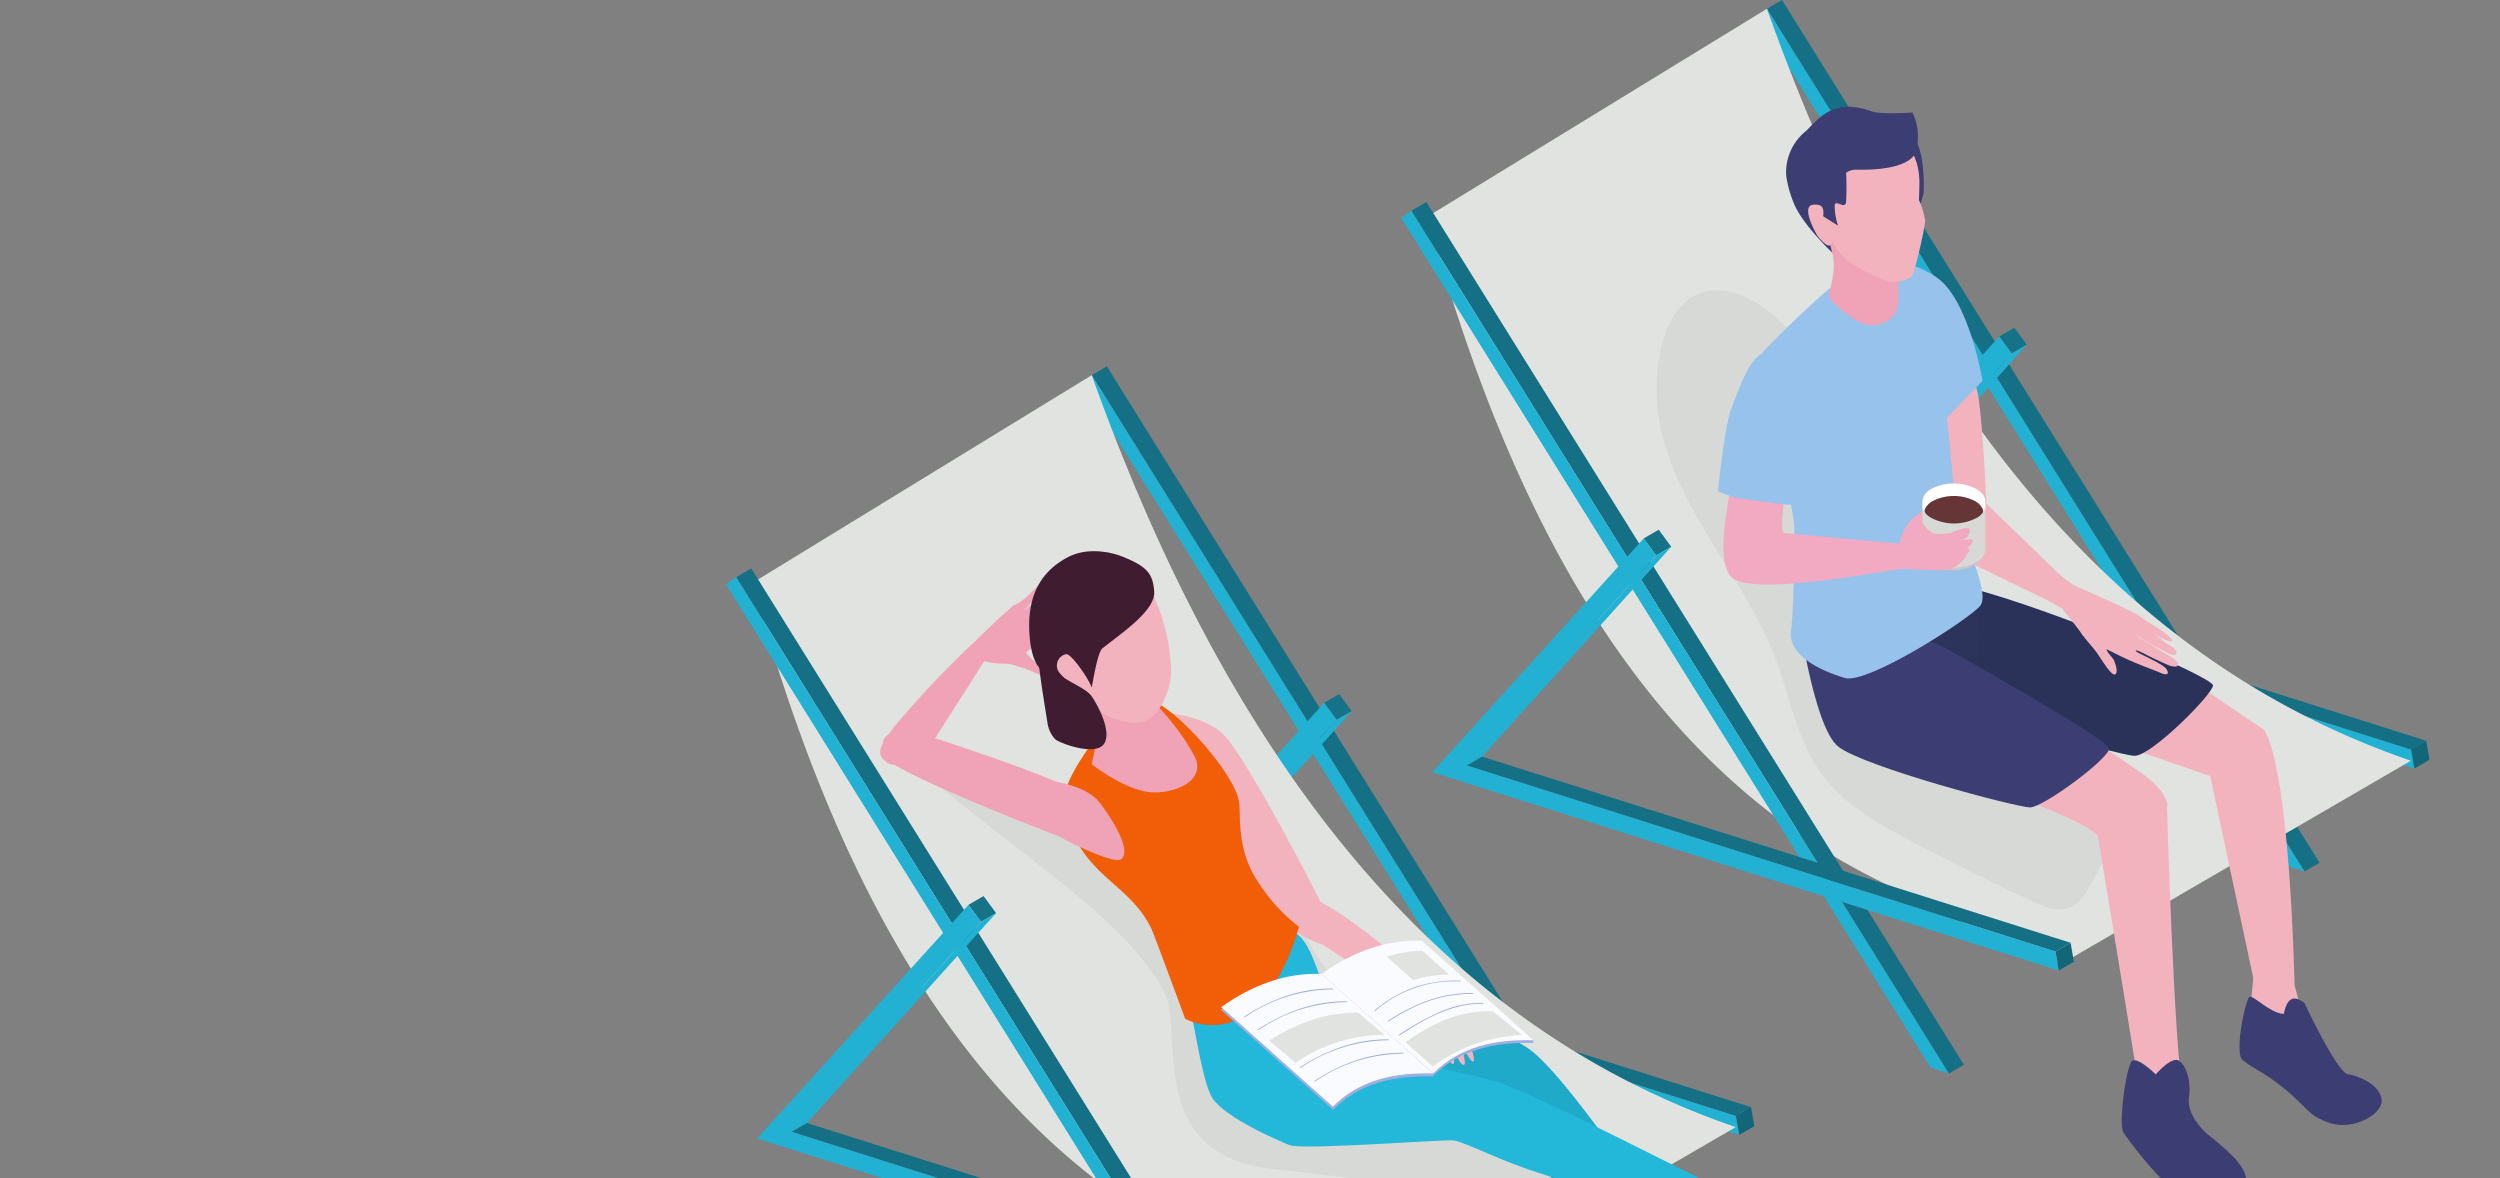 <svg xmlns="http://www.w3.org/2000/svg" xmlns:xlink="http://www.w3.org/1999/xlink" width="365" height="172" viewBox="0 0 365 172">
  <rect x="0" y="0" width="365" height="172" fill="#808080" stroke="none"/>
  <defs>
    <clipPath id="clip-path">
      <path id="長方形_1311" data-name="長方形 1311" d="M18,0H347a18,18,0,0,1,18,18V172a0,0,0,0,1,0,0H0a0,0,0,0,1,0,0V18A18,18,0,0,1,18,0Z" transform="translate(117 6444)" fill="#efefef"/>
    </clipPath>
    <clipPath id="clip-path-2">
      <rect id="長方形_1306" data-name="長方形 1306" width="248.711" height="210.223" fill="none"/>
    </clipPath>
    <clipPath id="clip-path-4">
      <rect id="長方形_1308" data-name="長方形 1308" width="9.226" height="9.542" fill="none"/>
    </clipPath>
  </defs>
  <g id="マスクグループ_5" data-name="マスクグループ 5" transform="translate(-117 -6444)" clip-path="url(#clip-path)">
    <g id="グループ_729" data-name="グループ 729" transform="translate(223 6444)">
      <path id="パス_1239" data-name="パス 1239" d="M160.486,0l-2.2,1.28,78.481,125.96,2.2-1.279Z" transform="translate(-6.313 0)" fill="#157085"/>
      <path id="パス_1240" data-name="パス 1240" d="M158.223,1.333l-1.477,1.052,77.3,124.069,2.656.84Z" transform="translate(-6.252 -0.053)" fill="#22b1d2"/>
      <path id="パス_1241" data-name="パス 1241" d="M193.614,51.11l2.2-1.28,1.829,2.489-2.2,1.279Z" transform="translate(-7.722 -1.987)" fill="#167287"/>
      <path id="パス_1242" data-name="パス 1242" d="M192.332,51.163l1.829,2.488L191.685,56.4l-1.261,1.4L164.767,86.323l-3.293-1.036,27.285-30.16,1.262-1.4Z" transform="translate(-6.44 -2.041)" fill="#22b1d2"/>
      <path id="パス_1243" data-name="パス 1243" d="M196.514,52.422l-2.2,1.28L165.277,85.915l1.843-.882Z" transform="translate(-6.592 -2.091)" fill="#22b1d2"/>
      <path id="パス_1244" data-name="パス 1244" d="M252.563,112.814l.483,2.77-27.688-8.758-2.656-.84L164.863,87.663l-.981-2.9,2.747.87,54.044,17.094,2.655.84Z" transform="translate(-6.536 -3.381)" fill="#22b1d2"/>
      <path id="パス_1245" data-name="パス 1245" d="M254.879,111.518,168.944,84.335l-2.2,1.28L252.677,112.8Z" transform="translate(-6.65 -3.364)" fill="#157085"/>
      <path id="パス_1246" data-name="パス 1246" d="M256.247,113.927l.483,2.769,2.2-1.279-.483-2.77Z" transform="translate(-10.22 -4.493)" fill="#136578"/>
      <g id="グループ_719" data-name="グループ 719">
        <g id="グループ_718" data-name="グループ 718" clip-path="url(#clip-path-2)">
          <path id="パス_1247" data-name="パス 1247" d="M106.7,31.657,156.227,1.333c17.673,49.5,42.214,82.45,73.121,100.294a119.138,119.138,0,0,0,20.9,9.492l-50.982,29.627a119.238,119.238,0,0,1-20.9-9.491c-33.787-13.925-56.985-46.023-71.665-99.6" transform="translate(-4.256 -0.053)" fill="#e0e3df"/>
        </g>
      </g>
      <path id="パス_1248" data-name="パス 1248" d="M184.889,156.679,106.408,30.718l-2.2,1.28,78.481,125.961Z" transform="translate(-4.156 -1.225)" fill="#157085"/>
      <path id="パス_1249" data-name="パス 1249" d="M104.144,32.051,102.668,33.1l77.3,124.069,2.656.84Z" transform="translate(-4.095 -1.278)" fill="#22b1d2"/>
      <path id="パス_1250" data-name="パス 1250" d="M139.536,81.828l2.2-1.28,1.829,2.489-2.2,1.279Z" transform="translate(-5.565 -3.213)" fill="#167287"/>
      <path id="パス_1251" data-name="パス 1251" d="M138.254,81.881l1.829,2.488-2.476,2.747-1.261,1.4-25.657,28.526L107.4,116l27.286-30.16,1.262-1.4Z" transform="translate(-4.283 -3.266)" fill="#22b1d2"/>
      <path id="パス_1252" data-name="パス 1252" d="M142.436,83.14l-2.2,1.28L111.2,116.633l1.843-.882Z" transform="translate(-4.435 -3.316)" fill="#22b1d2"/>
      <path id="パス_1253" data-name="パス 1253" d="M198.485,143.532l.483,2.77-27.688-8.758-2.656-.84-57.839-18.323-.981-2.9,2.747.87,54.044,17.094,2.656.84Z" transform="translate(-4.379 -4.606)" fill="#22b1d2"/>
      <path id="パス_1254" data-name="パス 1254" d="M200.8,142.235l-85.934-27.183-2.2,1.28L198.6,143.515Z" transform="translate(-4.494 -4.589)" fill="#157085"/>
      <path id="パス_1255" data-name="パス 1255" d="M202.169,144.644l2.2-1.28.484,2.77-2.2,1.28Z" transform="translate(-8.063 -5.718)" fill="#136578"/>
      <g id="グループ_728" data-name="グループ 728">
        <g id="グループ_727" data-name="グループ 727" clip-path="url(#clip-path-2)">
          <path id="パス_1256" data-name="パス 1256" d="M208.6,118.336a14.037,14.037,0,0,0-4.652-7.947c-4.493-4.162-10.48-6.33-15.327-10.073-7.471-5.766-11.645-14.758-14.953-23.6s-6.127-18.077-11.837-25.591c-2.94-3.87-9.643-9.007-14.865-6.159-5.182,2.826-5.92,12-5.242,17.059.881,6.561,4.029,12.589,7.453,18.255s7.206,11.182,9.578,17.364c2.232,5.815,3.241,12.253,6.951,17.257,3.171,4.278,7.962,7.01,12.663,9.511q9.046,4.81,18.357,9.094c1.467.675,3.092,1.354,4.648.924,1.821-.5,2.9-2.329,3.784-4,2-3.769,4.073-7.877,3.441-12.1" transform="translate(-5.644 -1.761)" fill="#d6d9d5"/>
          <path id="パス_1257" data-name="パス 1257" d="M232.45,146.087l-1,10.471s5.768,6.227,7.807,6.414,1.818-1.957,1.243-4.411c-1.487-6.343-2.936-11.278-2.936-11.278Z" transform="translate(-9.231 -5.827)" fill="#f2b3bf"/>
          <path id="パス_1258" data-name="パス 1258" d="M231.638,151.574c.623-.173,2.912,2.359,4.976,2.509.5-2.549,1.593-2.714,3.017-1.592,0,0,5.151,11.059,6.6,10.411,0,0,3.7.768,4.569,3.206s-3.913,5.027-7.354,3.929-3.3-2.3-7.008-5.26c-2.983-2.384-3.857-2.4-5.847-3.96-1.237-.972.428-9.07,1.051-9.243" transform="translate(-9.179 -6.045)" fill="#3c3e73"/>
          <path id="パス_1259" data-name="パス 1259" d="M233.585,111.006l-7.894,6.727,6.529,30.6c2.11,4.035,2.662,2.364,5.784-.078,0,0-.591-30.859-4.418-37.251" transform="translate(-9.001 -4.427)" fill="#f2b3bf"/>
          <path id="パス_1260" data-name="パス 1260" d="M221.024,102.54l-5.228,3.521-3.505,6.874,14.26,4.943c5.3,1.353,8.288.448,6.5-7.21Z" transform="translate(-8.467 -4.09)" fill="#f2b3bf"/>
          <path id="パス_1261" data-name="パス 1261" d="M189.335,89.512l-6.319,7.755.916,8.6s26.544,8.05,29.029,8.05,11.438-9.047,11.438-10.269S202.23,93,189.335,89.512" transform="translate(-7.299 -3.57)" fill="#2b3259"/>
          <path id="パス_1262" data-name="パス 1262" d="M165.86,98.153c-.195,1.824-1.106,6.974,1.414,9.958s6.091,5.188,8.494,4.757c4.227-.758,13.082-.7,13.8-16.32.249-5.381-3.149-10.4-3.149-10.4S166.006,96.785,165.86,98.153" transform="translate(-6.602 -3.436)" fill="#2c345c"/>
          <path id="パス_1263" data-name="パス 1263" d="M208.39,125.647s5.008,30.3,5.958,36.367,1.929,13.329,3.816,13.5,3.005-.355,6.837-.514c-2.8-2.514-3.367-8.071-3.9-10.344-1.378-5.874-2.436-42.832-2.436-42.832Z" transform="translate(-8.311 -4.859)" fill="#f2b3bf"/>
          <path id="パス_1264" data-name="パス 1264" d="M213.774,161.313c.867-.58,3.432,1.982,3.432,1.982s2.337-2.751,3.416-1.982c1.023.729,1.772,2.862,1.437,5.291-.424,3.077,3.042,5.7,3.117,5.746a38.206,38.206,0,0,1,3.609,3.219c1.336,1.585,1.929,2.833,1.462,4.066s-4.949,3.535-8.075,2.269-9-9-9.711-10.193.444-9.819,1.311-10.4" transform="translate(-8.465 -6.428)" fill="#3c3e73"/>
          <path id="パス_1265" data-name="パス 1265" d="M214.782,117.54c-2.909-2.087-7.635-5.137-7.635-5.137l-9.69,8.921s8.988,3.125,10.849,5.332,8.445-1.805,9.949-4.29c.348-.574-.565-2.739-3.474-4.826" transform="translate(-7.875 -4.483)" fill="#f2b3bf"/>
          <path id="パス_1266" data-name="パス 1266" d="M183.818,97.886,170.08,93.166l-7.267-1.288s2.341,17.826,6.056,20.782,26.1,8.887,28.019,8.887,11.76-7.268,11.533-8.649-24.6-15.011-24.6-15.011" transform="translate(-6.494 -3.664)" fill="#3c3e73"/>
          <path id="パス_1267" data-name="パス 1267" d="M219.525,98.169c-.828-.468-2.019-1.514-2.946-2.02a24.133,24.133,0,0,0-3-1.376c-1.427-.766-.7,1.078.317,1.524.479.215,2.116,1.269,2.116,1.269s2.193,1.173,3.227,1.655c1.309.61,1.277-.489.281-1.052" transform="translate(-8.487 -3.773)" fill="#f2b3bf"/>
          <path id="パス_1268" data-name="パス 1268" d="M219.657,97.251c0,.513-2.624-.86-2.624-.86s-2.3-.92-3.628-1.611a1.142,1.142,0,0,1,1.52-1.066c.349.31,2.509,1.646,2.509,1.646s2.219,1.379,2.224,1.891" transform="translate(-8.511 -3.735)" fill="#f2b3bf"/>
          <path id="パス_1269" data-name="パス 1269" d="M218.338,101.263c-.5-.967-4.821-2.547-4.539-2.795.132-.116.906.267,1.889.79.759.4,2.966,1.386,2.966,1.386s1.429.505,1.3-.224-1.949-1.537-2.635-1.986c-1.358-.887-2.954-1.77-3.206-1.924-.181-.109.691-.343.542-.795-.164-.5-1-1.082-1-1.082.9-.263.937-.793.53-1.3-1.311-.882-9.533-4.44-9.533-4.44l-1.84-1.406c-2.991-.356-3.123,1.221-2.379,3.392l2.578,1.413s2.256,2.792,2.957,3.8c.37.529,2.951,1.907,5.668,3.223,2.588,1.254,5.2,2.13,5.537,2.3.717.359,1.672.613,1.171-.354" transform="translate(-7.979 -3.488)" fill="#f2b3bf"/>
          <path id="パス_1270" data-name="パス 1270" d="M206.2,96.365c.428.649,1.433,1.739,2.013,2.5.677.887,2.349,3.85,2.88,3.3.282-.3.164-.931-.18-1.873-.178-.488-.84-1.014-1.074-1.545a7.666,7.666,0,0,1-.373-1.8c-.341-.83.033-2.129-.662-2.619s-3.435.783-2.6,2.044" transform="translate(-8.218 -3.758)" fill="#f2b3bf"/>
          <path id="パス_1271" data-name="パス 1271" d="M202.582,86.806,191.213,75.8s-.617-15.641-1.6-17.306c-2.573-4.358-8.756,2.815-8.756,2.815l.458,19.48,18.349,8.89c2.734-.337,4.118-1.148,2.921-2.868" transform="translate(-7.213 -2.277)" fill="#f2b3bf"/>
          <path id="パス_1272" data-name="パス 1272" d="M184.535,63.4l5.975-6.2s-1.956-11.938-6.773-15.145-6.772-1.4-6.772-1.4Z" transform="translate(-7.058 -1.601)" fill="#96c2ec"/>
          <path id="パス_1273" data-name="パス 1273" d="M155.881,60.169c-.315-3.005,1.793-7.311,1.793-7.311S172.5,37.231,175.6,39.181c0,0,4.791,1.355,6.329,5.27s4.046,34.12,4.046,34.12c1.163,1.6,4.719,9.568,3.4,11.368s-16.5,11.609-19.833,10.6-8.329-3.194-7.836-6.9.489-15.112.489-15.112c-.967-10.042-5.966-15-6.318-18.36" transform="translate(-6.216 -1.556)" fill="#96c2ec"/>
          <path id="パス_1274" data-name="パス 1274" d="M178.3,82.678c.661-1.951,1.008-3.432,3.451-4.977.614-.389,6.49-1.787,6.385-.126-.051.787-1.758.7-2.323.886a9.058,9.058,0,0,0-3.639,2.708c-1.369,1.479-2.236,2.207-3.874,1.508" transform="translate(-7.111 -3.062)" fill="#f2aac2"/>
          <path id="パス_1275" data-name="パス 1275" d="M191.136,76.358a4.209,4.209,0,0,0-.112-.766,2.739,2.739,0,0,0-1.24-1.293,7.2,7.2,0,0,0-6.532,0,2.737,2.737,0,0,0-1.207,1.243,4.29,4.29,0,0,0-.126.807c-.009.1-.012.2-.012.3a4.451,4.451,0,0,0,.023.469v0a4.2,4.2,0,0,0,.1.594,4.618,4.618,0,0,0,8.983.022l0,0a4.857,4.857,0,0,0,.106-.609v0c.013-.157.023-.312.023-.472,0-.1,0-.2-.012-.294" transform="translate(-7.255 -2.932)" fill="#f2aac2"/>
          <path id="パス_1276" data-name="パス 1276" d="M190.865,78.091a2.239,2.239,0,0,1-1.253,1.622,6.761,6.761,0,0,1-6.141,0,2.263,2.263,0,0,1-1.272-1.63,4.03,4.03,0,0,1,.118-.758,2.577,2.577,0,0,1,1.135-1.169,6.773,6.773,0,0,1,6.141,0,2.569,2.569,0,0,1,1.167,1.216,3.97,3.97,0,0,1,.106.72" transform="translate(-7.267 -3.008)" fill="#f2aac2"/>
          <g id="グループ_723" data-name="グループ 723" transform="translate(174.652 73.718)">
            <g id="グループ_722" data-name="グループ 722" clip-path="url(#clip-path-4)">
              <g id="グループ_721" data-name="グループ 721">
                <g id="グループ_720" data-name="グループ 720" clip-path="url(#clip-path-4)">
                  <path id="パス_1277" data-name="パス 1277" d="M190.651,84.639l-.67.77a2.833,2.833,0,0,1-.7.565,5.968,5.968,0,0,1-5.457,0,2.845,2.845,0,0,1-.726-.586l-.666-.774a3.4,3.4,0,0,0,.867.7,7.12,7.12,0,0,0,6.516,0,3.369,3.369,0,0,0,.838-.675" transform="translate(-181.928 -77.092)" fill="#f2aac2"/>
                  <path id="パス_1278" data-name="パス 1278" d="M191.133,76.807l-.012,6.457a2.313,2.313,0,0,1-1.338,1.893,7.12,7.12,0,0,1-6.516,0,2.329,2.329,0,0,1-1.36-1.918l.012-6.457a2.327,2.327,0,0,0,1.36,1.918,7.118,7.118,0,0,0,6.515,0,2.311,2.311,0,0,0,1.338-1.894" transform="translate(-181.907 -76.78)" fill="#f2aac2"/>
                </g>
              </g>
            </g>
          </g>
          <path id="パス_1279" data-name="パス 1279" d="M191.136,76.358a4.209,4.209,0,0,0-.112-.766,2.739,2.739,0,0,0-1.24-1.293,7.2,7.2,0,0,0-6.532,0,2.737,2.737,0,0,0-1.207,1.243,4.29,4.29,0,0,0-.126.807c-.009.1-.012.2-.012.3a4.451,4.451,0,0,0,.023.469v0a4.2,4.2,0,0,0,.1.594,4.618,4.618,0,0,0,8.983.022l0,0a4.857,4.857,0,0,0,.106-.609v0c.013-.157.023-.312.023-.472,0-.1,0-.2-.012-.294" transform="translate(-7.255 -2.932)" fill="#fff"/>
          <path id="パス_1280" data-name="パス 1280" d="M190.865,78.091a2.239,2.239,0,0,1-1.253,1.622,6.761,6.761,0,0,1-6.141,0,2.263,2.263,0,0,1-1.272-1.63,4.03,4.03,0,0,1,.118-.758,2.577,2.577,0,0,1,1.135-1.169,6.773,6.773,0,0,1,6.141,0,2.569,2.569,0,0,1,1.167,1.216,3.97,3.97,0,0,1,.106.72" transform="translate(-7.267 -3.008)" fill="#663636"/>
          <g id="グループ_726" data-name="グループ 726" transform="translate(174.652 73.718)" style="isolation: isolate">
            <g id="グループ_725" data-name="グループ 725">
              <g id="グループ_724" data-name="グループ 724" clip-path="url(#clip-path-4)">
                <path id="パス_1281" data-name="パス 1281" d="M190.651,84.639l-.67.77a2.833,2.833,0,0,1-.7.565,5.968,5.968,0,0,1-5.457,0,2.845,2.845,0,0,1-.726-.586l-.666-.774a3.4,3.4,0,0,0,.867.7,7.12,7.12,0,0,0,6.516,0,3.369,3.369,0,0,0,.838-.675" transform="translate(-181.928 -77.092)" fill="#c9c9c8"/>
                <path id="パス_1282" data-name="パス 1282" d="M191.133,76.807l-.012,6.457a2.313,2.313,0,0,1-1.338,1.893,7.12,7.12,0,0,1-6.516,0,2.329,2.329,0,0,1-1.36-1.918l.012-6.457a2.327,2.327,0,0,0,1.36,1.918,7.118,7.118,0,0,0,6.515,0,2.311,2.311,0,0,0,1.338-1.894" transform="translate(-181.907 -76.78)" fill="#d8d9d7"/>
              </g>
            </g>
          </g>
          <path id="パス_1283" data-name="パス 1283" d="M160.538,80.605,177.5,82.162a2.779,2.779,0,0,1,1.034-2.128c.211-.113,1.846-1.522,2.169-.979a4.554,4.554,0,0,0,2.6,2.021c1.331.445,2.21,1,2.323,2.528.05.678.427.008.377.681a1.779,1.779,0,0,1-1.9,1.749,58.542,58.542,0,0,1-6.014-.226c-.925-.126-22.828,4.42-25.4,1.071s.573-12.75.036-15.454c-.679-3.413,8.56-1.013,8.56-1.013s-1.7,10.072-.743,10.194" transform="translate(-6.049 -2.776)" fill="#f2aac2"/>
          <path id="パス_1284" data-name="パス 1284" d="M186.038,81.032s2.8-1.382,2.805-.357-1.312,1.76-2.829,1.954a13.375,13.375,0,0,1-3.223.149c-1.027-.292-1.872-1.36-.857-2.1.394.808,4.1.357,4.1.357" transform="translate(-7.238 -3.203)" fill="#f2aac2"/>
          <path id="パス_1285" data-name="パス 1285" d="M184.866,84.435l3.927-1.389c.838-.629.674-1.119.039-1.033-2.685.365-4.415-.1-5.048,1.238a.98.98,0,0,0,1.082,1.185" transform="translate(-7.33 -3.271)" fill="#f2aac2"/>
          <path id="パス_1286" data-name="パス 1286" d="M184.4,84.816c1.124.653,4.62-.249,4.5-1.19s-1.844-.062-2.691.213c-.966.314-2.143.594-1.807.976" transform="translate(-7.352 -3.318)" fill="#f2aac2"/>
          <path id="パス_1287" data-name="パス 1287" d="M185.158,84.946c-.305.3-.256.845-.248,1.291,0,.179,1.279.227,1.48.124.512-.261,2.231-1.461,2.008-2s-2.512-.128-3.239.59" transform="translate(-7.375 -3.355)" fill="#f2aac2"/>
          <path id="パス_1288" data-name="パス 1288" d="M150.842,73.882l2.432.925s5.414.8,8.138,1.056c.755-3.984,1.513-8.032,1.143-12.071-.173-1.883-3.056-12.246-5.929-9.6-1.728,1.592-2.869,5.223-3.755,7.359-1.075,2.591-2.029,12.331-2.029,12.331" transform="translate(-6.016 -2.144)" fill="#96c2ec"/>
          <path id="パス_1289" data-name="パス 1289" d="M174.533,18.75c1.706-.168,4.3,1.116,5.537,1.929,1.919,1.264,1.8,7.676,1.7,8.345a21.627,21.627,0,0,1-.864,2.63s-8.708-12.673-6.374-12.9" transform="translate(-6.945 -0.747)" fill="#3c3e73"/>
          <path id="パス_1290" data-name="パス 1290" d="M179.709,40.539c-.394,1.505-1.821,1.441-1.9,2.71-.07,1.173.331,1.582-.227,3.369s-3.03,2.8-5.134,1.963c-1.42-.563-5.12-3.514-4.763-4.207,1-3.613.936-5.143.071-7.36-1.876-4.8,10.149.995,11.951,3.525" transform="translate(-6.683 -1.403)" fill="#f0a3b7"/>
          <path id="パス_1291" data-name="パス 1291" d="M176.657,41.948c1.082-.042,2.567-.336,3-.875s1.9-6.986,1.928-8.026a9.976,9.976,0,0,0-.9-3.058s.094-2.039.064-2.9c-.242-7.17-6.849-9.4-12.77-6.635-7.529,3.52-3.891,8.046-1.374,13.418.355.758,1.2,1.318,1.448,2.119a9.91,9.91,0,0,0,1.949,2.624c.768.846,5.77,3.368,6.65,3.334" transform="translate(-6.52 -0.77)" fill="#f2b3bf"/>
          <path id="パス_1292" data-name="パス 1292" d="M161.224,26.374a7.712,7.712,0,0,1,2.933-6.639c1.927-1.992,4.163-4.781,9.514-2.835,1.369.5,5.971.175,5.971.175a7.672,7.672,0,0,1,.61,5.2s.392,3.3-8.743,3.153a2.379,2.379,0,0,0-1.543.449,41.144,41.144,0,0,1-.018,4.371c-.206.971-1.553-.53-1.657.38a9.548,9.548,0,0,0,.485,2.956l-2.159-1.352s-.023-.474-.731-.208c-.353.132.977,2.227,1.557,3.759.209.552.484,1.746.484,1.746s-4.288-4.056-5.544-7.082a16.783,16.783,0,0,1-1.159-4.072" transform="translate(-6.43 -0.648)" fill="#3c3e73"/>
          <path id="パス_1293" data-name="パス 1293" d="M165.311,31.125c-1.336.111-.759,2.128.56,4.5.141.254,1.364,1.668,1.827,1.447.675-.323.184-2.255-.253-2.4-1.848-.6.751-3.793-2.134-3.553" transform="translate(-6.563 -1.241)" fill="#f2b3bf"/>
          <path id="パス_1294" data-name="パス 1294" d="M136.3,181.673,57.818,55.712l-2.2,1.28L134.1,182.953Z" transform="translate(-2.218 -2.222)" fill="#157085"/>
          <path id="パス_1295" data-name="パス 1295" d="M55.555,57.045,54.078,58.1l77.3,124.069,2.656.84Z" transform="translate(-2.157 -2.275)" fill="#22b1d2"/>
          <path id="パス_1296" data-name="パス 1296" d="M90.946,106.822l2.2-1.28,1.829,2.489-2.2,1.279Z" transform="translate(-3.627 -4.209)" fill="#167287"/>
          <path id="パス_1297" data-name="パス 1297" d="M89.664,106.875l1.829,2.488-2.476,2.747-1.261,1.4L62.1,142.035,58.806,141l27.286-30.16,1.262-1.4Z" transform="translate(-2.345 -4.263)" fill="#22b1d2"/>
          <path id="パス_1298" data-name="パス 1298" d="M93.846,108.134l-2.2,1.28L62.609,141.627l1.843-.882Z" transform="translate(-2.497 -4.313)" fill="#22b1d2"/>
          <path id="パス_1299" data-name="パス 1299" d="M149.9,168.526l.483,2.77-27.688-8.758-2.656-.84L62.2,143.375l-.981-2.9,2.747.869L118,158.438l2.657.84Z" transform="translate(-2.441 -5.603)" fill="#22b1d2"/>
          <path id="パス_1300" data-name="パス 1300" d="M152.211,167.229,66.277,140.047l-2.2,1.28,85.934,27.183Z" transform="translate(-2.556 -5.586)" fill="#157085"/>
          <path id="パス_1301" data-name="パス 1301" d="M153.579,169.638l2.2-1.28.484,2.77-2.2,1.28Z" transform="translate(-6.125 -6.715)" fill="#136578"/>
          <path id="パス_1302" data-name="パス 1302" d="M4.033,87.369,53.559,57.045c17.673,49.5,42.214,82.45,73.121,100.294a119.139,119.139,0,0,0,20.9,9.492L96.6,196.458a119.234,119.234,0,0,1-20.9-9.491c-33.787-13.925-56.985-46.023-71.665-99.6" transform="translate(-0.161 -2.275)" fill="#e0e3df"/>
          <path id="パス_1303" data-name="パス 1303" d="M82.221,212.391,3.74,86.429l-2.2,1.28L80.019,213.671Z" transform="translate(-0.061 -3.447)" fill="#157085"/>
          <path id="パス_1304" data-name="パス 1304" d="M1.477,87.762,0,88.815,77.3,212.884l2.656.84Z" transform="translate(0 -3.5)" fill="#22b1d2"/>
          <path id="パス_1305" data-name="パス 1305" d="M36.868,137.54l2.2-1.28,1.829,2.489-2.2,1.279Z" transform="translate(-1.47 -5.435)" fill="#167287"/>
          <path id="パス_1306" data-name="パス 1306" d="M35.586,137.593l1.829,2.488-2.476,2.747-1.261,1.4L8.021,172.752l-3.293-1.036,27.286-30.161,1.262-1.4Z" transform="translate(-0.189 -5.488)" fill="#22b1d2"/>
          <path id="パス_1307" data-name="パス 1307" d="M39.768,138.851l-2.2,1.28L8.531,172.344l1.843-.882Z" transform="translate(-0.34 -5.538)" fill="#22b1d2"/>
          <path id="パス_1308" data-name="パス 1308" d="M95.817,199.243l.483,2.77-27.688-8.758-2.656-.84L8.117,174.092l-.981-2.9,2.747.869,54.043,17.095,2.656.84Z" transform="translate(-0.285 -6.828)" fill="#22b1d2"/>
          <path id="パス_1309" data-name="パス 1309" d="M98.133,197.947,12.2,170.764l-2.2,1.28,85.934,27.183Z" transform="translate(-0.399 -6.811)" fill="#157085"/>
          <path id="パス_1310" data-name="パス 1310" d="M99.5,200.356l2.2-1.28.483,2.77-2.2,1.28Z" transform="translate(-3.968 -7.94)" fill="#136578"/>
          <path id="パス_1311" data-name="パス 1311" d="M134.145,177.969c-.463-3.094-21.232-12.913-23.528-15.039-4.493-4.162-10.48-6.33-15.327-10.073-7.471-5.766-11.645-14.758-14.952-23.6s-16.028-9.513-21.055-6.927c-7.54,3.877-32.9-10.275-30.841-6.875,2.1,3.471,16.425,13.336,26.353,21.933,6.276,5.433,9.711,10.4,10.629,12.8C67.657,156,62.649,173.4,81.087,175.275c6.795.692,53.69,6.917,53.058,2.694" transform="translate(-1.13 -4.584)" fill="#d6d9d5"/>
          <path id="パス_1312" data-name="パス 1312" d="M49.414,89.346a9.65,9.65,0,0,1-1.89,3.52,22.41,22.41,0,0,1-2.225,1.65c-1.25,1.009-1.67-.875-.757-1.5a11.841,11.841,0,0,0,2.336-1.631c.356-.377,1.007-1.287,1.007-1.287s.292-1.6,1.376-1.925c.53-.158.493.216.153,1.169" transform="translate(-1.757 -3.515)" fill="#f0a3b7"/>
          <path id="パス_1313" data-name="パス 1313" d="M47.771,88.744c.423.282-.538,1.495-1.213,2.486A14.02,14.02,0,0,1,43.717,93.8a1.134,1.134,0,0,1-.031-1.842,8.026,8.026,0,0,0,2.123-1.456c.874-.787,1.759-1.9,1.962-1.763" transform="translate(-1.724 -3.539)" fill="#f0a3b7"/>
          <path id="パス_1314" data-name="パス 1314" d="M48.09,94.322a12.925,12.925,0,0,1-1.951-.983c-.169.126-.061-.764-.533-.793a3.17,3.17,0,0,0-1.366.524c.092-.93-.385-1.156-1-.967-1.3.881-7.608,7.14-7.608,7.14l-4.173,4.324,3.03,2.715,4.437-6.079a14.5,14.5,0,0,0,4.129.369c.624-.144,2.37-2.1,4.751-3.914.471-.36,1.221-1.13,1.707-1.484-.134-.641-.744-.686-1.425-.852" transform="translate(-1.255 -3.671)" fill="#f0a3b7"/>
          <path id="パス_1315" data-name="パス 1315" d="M51.227,89.146a7.475,7.475,0,0,1-1.21,3.482c-1.133,1.143-2.5,2.33-2.711,2.532L46.6,93.327c.152.085.824-.446,1.669-1.158C48.92,91.619,49.5,91,49.5,91a14.075,14.075,0,0,1,.927-2c.333-.453.773-.588.8.146" transform="translate(-1.859 -3.535)" fill="#f0a3b7"/>
          <path id="パス_1316" data-name="パス 1316" d="M52.841,90.209a7.471,7.471,0,0,1-1.21,3.482c-1.133,1.143-2.5,2.33-2.711,2.532l-.707-1.834c.152.085.824-.446,1.669-1.158.652-.55,1.235-1.166,1.235-1.166a14.125,14.125,0,0,1,.927-2c.333-.453.773-.588.8.146" transform="translate(-1.923 -3.577)" fill="#f0a3b7"/>
          <path id="パス_1317" data-name="パス 1317" d="M42.6,100.618c.706.31,2.131.677,3.024,1,1.042.375,4.031,1.942,4.175,1.194.076-.4-.365-.864-1.158-1.464-.412-.311-1.247-.392-1.728-.708a7.641,7.641,0,0,1-1.282-1.3c-.731-.508-1.119-1.792-1.963-1.826s-2.44,2.5-1.068,3.106" transform="translate(-1.678 -3.889)" fill="#f0a3b7"/>
          <path id="パス_1318" data-name="パス 1318" d="M64.027,108.134s7.685.057,11.086,3.4,14.1,24.035,14.35,24.857c.5,1.672-2.581,2.73-5.408,2.247-2.086-.356-8.277-8.075-11.438-16.447-1.095-1.6-13.52-14.2-8.59-14.061" transform="translate(-2.508 -4.313)" fill="#f2b3bf"/>
          <path id="パス_1319" data-name="パス 1319" d="M104.85,148.232s-14.372-13.1-18.817-12.385a2.988,2.988,0,0,0-2.275,2.1c1.513,3.878,6.773,5.438,6.773,5.438l9.191,5.981Z" transform="translate(-3.341 -5.417)" fill="#f2b3bf"/>
          <path id="パス_1320" data-name="パス 1320" d="M149.718,200.214c.362.391,2.154.7,4.108.932.581.067,3.492.871,4.069.923,1.718.156,5.4,1.438,7.4.565,1.578-.69,3.923-3.946,4.138-4.911.007-.032.29-2.2-.47-2.069-7.848,1.384-17.587-1.329-17.587-1.329a3.384,3.384,0,0,0-1.658,5.889" transform="translate(-5.925 -7.75)" fill="#f25d07"/>
          <path id="パス_1321" data-name="パス 1321" d="M140.709,183.667c-3.054-2.989-14.314-20.444-19.84-24.547s-31.776-11.157-31.776-11.157-2.167,9.16,1.287,13.523c.15-.006,18.749,1.59,19.563,2.183,1.341.976,8.43,9.566,16.945,16.643,8.093,6.725,15.92,12.452,16.251,12.615l2.115-5.244a40.478,40.478,0,0,1-4.545-4.016" transform="translate(-3.527 -5.901)" fill="#20aac9"/>
          <path id="パス_1322" data-name="パス 1322" d="M168.219,195.4c-.232-.518-4.079-.96-5.587-1.607a33.668,33.668,0,0,1-11.315-2.418,18.648,18.648,0,0,1-3.77-2.043l-1.646,4.08c1.353.668,3.551,4.64,3.551,4.64l14.187,3.313c3.041-.567,4.992-5.046,4.58-5.965" transform="translate(-5.819 -7.551)" fill="#f2b3bf"/>
          <path id="パス_1323" data-name="パス 1323" d="M159.271,201.315c.2-.638,7.019-4.251,7.019-4.251l-1.625-2.888c-.5-.735-1.185-.729-1.981-.3a13.943,13.943,0,0,0,2.512,2.947c-2.573,1.229-7.256,2.72-7.486,4.261Z" transform="translate(-6.29 -7.721)" fill="#f25d07"/>
          <path id="パス_1324" data-name="パス 1324" d="M157.73,189.731c.25,1.179.764,1.186,2.589,1.856s14.233-2.427,15.246-3.238c1.445-1.156.624-6.439-1.876-7.292-1.446-.493-2.309-.737-5.117.341-4.23,1.625-10.161,3.115-11.874,5.065-.584.663.99,3.068,1.032,3.268" transform="translate(-6.245 -7.205)" fill="#f25d07"/>
          <path id="パス_1325" data-name="パス 1325" d="M151.6,187.946c-5.125-1.723-19.215-7.136-29.623-10.4-5.646-1.773-10.057-4.2-12.334-4.727-.933-.214-22.151,1.448-24.022.683-5-2.443,3.166-15.146,3.166-15.146s20.575,4.088,26.969,5.85c5.185,1.429,30.415,14.746,38.321,18.275" transform="translate(-3.35 -6.316)" fill="#23b7d9"/>
          <path id="パス_1326" data-name="パス 1326" d="M171.958,181.6c-1.469-.755-11.638,2.61-12.823,2.646a12.321,12.321,0,0,1-2.219-.85l-1.829,4.115a8.113,8.113,0,0,1,1.817.735c1.789,1.023,2.255,3.3,4.673,2.706l12.827-3.142c2.729-2.946-.976-5.456-2.445-6.211" transform="translate(-6.185 -7.239)" fill="#f2b3bf"/>
          <path id="パス_1327" data-name="パス 1327" d="M170.046,189.729c.145-.97,2.742-4.615,2.742-4.615l-2.072-4.27-1.42.689,2.983,3.577c-.686.929-3.586,2.99-3.794,4.385Z" transform="translate(-6.72 -7.213)" fill="#f25d07"/>
          <path id="パス_1328" data-name="パス 1328" d="M70.308,152.413s11.567-11.2,14.58-10.889,4.034,5.387,6.993,13.441c2.7,7.354-6.8,17.862-6.8,17.862s-9.913-3.937-11.5-7.277-2.669-12.671-3.267-13.137" transform="translate(-2.804 -5.644)" fill="#23b7d9"/>
          <path id="パス_1329" data-name="パス 1329" d="M51.375,122.485c-1.235-4.365,7.852-14.4,7.852-14.4l4.024-1.012c.716-3.2,12.861,9.03,13.7,14.291.269,1.7-.37,6.367,2.267,10.837a26.453,26.453,0,0,0,6.469,7.372s-2.593,10.848-9.565,13.769A8.828,8.828,0,0,1,69.084,153S64.438,140.4,64.13,139.786c-3.513-6.99-9.908-7.24-12.755-17.3" transform="translate(-2.044 -4.249)" fill="#f25d07"/>
          <path id="パス_1330" data-name="パス 1330" d="M64.707,106.894l1,.925a34.2,34.2,0,0,1,4.811,6.64c2.192,3.977-3.643,6.03-7.233,5.284s-7.7-3.955-7.7-3.955l.9-4.271-1.429-6.071s4.776,2.313,7.622,1.946a7.934,7.934,0,0,0,2.029-.5" transform="translate(-2.196 -4.206)" fill="#f0a3b7"/>
          <path id="パス_1331" data-name="パス 1331" d="M66.616,98.184c.4,3.49.469,4.706-.74,7.406-1.682,3.755-4.181,3.582-5.7,3.18-1.427-.38-3.947-.611-4.988-3.82-.249-.766-2.016-1.122-2.967-1.726-3.391-2.155-3.924-6.252-4.35-8.1a7.994,7.994,0,0,1,1.742-6.72c2.067-2.361,6.754-3.088,9.691-1.992,2.651.989,3.539,1.285,5.034,4.043a28.367,28.367,0,0,1,2.274,7.728" transform="translate(-1.903 -3.427)" fill="#f2b3bf"/>
          <path id="パス_1332" data-name="パス 1332" d="M48.826,109.333a4.384,4.384,0,0,0,1.119,2.292c.733.616,5.927,2.521,7.138.647s-1.172-6.06-1.916-7.056c-.923-1.236-4.609-2.417-5.246-3.829-.82-1.816,2.941-5.392,1.406-6.812-1.5-1.389-2.62-2.762-3.861-1.57-1.289,1.24,1.192,15.061,1.36,16.328" transform="translate(-1.878 -3.691)" fill="#401c31"/>
          <path id="パス_1333" data-name="パス 1333" d="M64.351,89.668c.229,2.817-4.718,6.059-7.564,8.341-.768.615-1.528,5.769-1.554,5.7-.6-1.529-3.021-4.954-3.73-4.859a1.688,1.688,0,0,0-.871,2.845,9.891,9.891,0,0,0,1.529,1.445,4.64,4.64,0,0,1-3.851-2c-.247.3-1.86-.566-2.167-5.188-.267-4.023.556-8.643,5.661-11.287,2.676-1.385,5.946-.83,7.891-.063,3.725,1.471,4.455,2.586,4.656,5.067" transform="translate(-1.839 -3.343)" fill="#401c31"/>
          <path id="パス_1334" data-name="パス 1334" d="M36.646,98.164a128.306,128.306,0,0,0-9.256,9.635c-5.288,5.85-4.113,6.422-3,7.39s6.945.464,6.752-3.019c0,0,7.2-11.225,7.467-11.735.487-.949-.469-3.561-1.962-2.271" transform="translate(-0.935 -3.901)" fill="#f0a3b7"/>
          <path id="パス_1335" data-name="パス 1335" d="M55.51,121.626c-1.89-2.425-6.116-2.931-6.612-3.146-5.5-2.384-16.852-6.076-16.852-6.076-5.918-1.572-9.593-1.806-7.692,2.751,1.982,2.5,25.19,11.407,25.19,11.407,1.526.877,8.132,4.1,9.087,3.341,1.871-1.487-2.323-7.255-3.119-8.277" transform="translate(-0.951 -4.442)" fill="#f0a3b7"/>
          <path id="パス_1336" data-name="パス 1336" d="M112.719,151.7a.452.452,0,0,1,.277.212.309.309,0,0,1-.165.36.9.9,0,0,1-.422.073l-2.254.025a3.689,3.689,0,0,1-1.689-.249,1.827,1.827,0,0,1-.862-.96c-.132-.325-1.828-.929-1.523-1.208.355-.324,2.554.084,2.9.226l1.755.714,1.982.807" transform="translate(-4.229 -5.976)" fill="#f2b3bf"/>
          <path id="パス_1337" data-name="パス 1337" d="M109.808,160.86c-.351-.763-.991-1.865-1.355-2.778-.21-.528-.782-1.172-.922-1.606-.277-.86,1.106-1.261,1.4-.269.147.466.493,1.371.493,1.371s.707,1.934,1.037,2.942c.417,1.276-.213,1.307-.658.34" transform="translate(-4.287 -6.207)" fill="#f2b3bf"/>
          <path id="パス_1338" data-name="パス 1338" d="M108.493,160.093c.472.06-.5-2.518-.5-2.518s-.594-2.227-1.085-3.528a1.062,1.062,0,0,0-1.153,1.285c.248.357,1.241,2.5,1.241,2.5s1.027,2.2,1.5,2.263" transform="translate(-4.217 -6.144)" fill="#f2b3bf"/>
          <path id="パス_1339" data-name="パス 1339" d="M110.839,154.288a10.681,10.681,0,0,1,.825,1.923c.132.758-.533.638-1.162.3-.3.868-.943.8-1.841.07-.082-.18-.157.378-.558.19a6.485,6.485,0,0,1-1.124-.824c-.344.806-.784-.03-1.2-.462-.669-1.308-2.49-4.413-2.49-4.413l-2.9-1.245,2.847-2.525a27.137,27.137,0,0,0,3.9,2.173c1.084.334,2.795,2.162,3.709,4.816" transform="translate(-4.004 -5.875)" fill="#f2b3bf"/>
          <path id="パス_1340" data-name="パス 1340" d="M111.788,156.222c1.012,1.73,2.222,4.8,1.705,5s-2.691-4.652-2.843-4.43Z" transform="translate(-4.413 -6.231)" fill="#f2b3bf"/>
          <path id="パス_1341" data-name="パス 1341" d="M110.342,156.629c1.33,1.516,2.2,4.938,1.768,5.07s-.884-.895-1.014-1.191c-.264-.6-1.81-3.777-1.97-3.543Z" transform="translate(-4.352 -6.247)" fill="#f2b3bf"/>
          <path id="パス_1342" data-name="パス 1342" d="M106.776,162.885c3.9-3.926,9.016-5.036,14.658-4.883l.082-.393-16.378-14.133c-5.1-.2-9.973,1.513-14.656,4.843Z" transform="translate(-3.609 -5.722)" fill="#9dafe0"/>
          <path id="パス_1343" data-name="パス 1343" d="M106.864,162.429c3.9-3.926,9.015-5,14.656-4.843l-16.3-14.527c-5.1-.2-9.973,1.513-14.656,4.843Z" transform="translate(-3.612 -5.705)" fill="#fafbff"/>
          <path id="パス_1344" data-name="パス 1344" d="M109.593,148.061a18.593,18.593,0,0,0-5.281.8l-3.725-3.312-.106-.1c.058-.019.106-.038.163-.058s.106-.029.154-.048a18.069,18.069,0,0,1,4.868-.778l.134.115Z" transform="translate(-4.008 -5.766)" fill="#e0e3df"/>
          <path id="パス_1345" data-name="パス 1345" d="M98.65,153.613a17.456,17.456,0,0,1,12.515-4.368l0-.128a19.572,19.572,0,0,0-6.414.859,18.434,18.434,0,0,0-6.185,3.538Z" transform="translate(-3.931 -5.947)" fill="#9dafe0"/>
          <path id="パス_1346" data-name="パス 1346" d="M100.711,155.184c4.434-2.887,8.138-4.1,12.387-4.042v-.128a18.859,18.859,0,0,0-6.354.991,27.087,27.087,0,0,0-6.1,3.072Z" transform="translate(-4.014 -6.023)" fill="#9dafe0"/>
          <path id="パス_1347" data-name="パス 1347" d="M102.367,157.291c3.823-2.49,7.64-4.719,12.281-4.661l0-.127a15.589,15.589,0,0,0-6.306,1.3,39.032,39.032,0,0,0-6.046,3.38Z" transform="translate(-4.08 -6.082)" fill="#9dafe0"/>
          <path id="パス_1348" data-name="パス 1348" d="M91.621,167.955c3.9-3.926,8.905-5.022,14.547-4.87l.084-.439L89.885,148.491c-5.1-.2-9.973,1.514-14.656,4.843Z" transform="translate(-3 -5.922)" fill="#9dafe0"/>
          <path id="パス_1349" data-name="パス 1349" d="M91.6,167.474c3.9-3.926,9.015-5,14.656-4.843L89.959,148.1c-5.1-.2-9.973,1.513-14.656,4.843Z" transform="translate(-3.003 -5.906)" fill="#fafbff"/>
          <path id="パス_1350" data-name="パス 1350" d="M78.858,154.527a23.067,23.067,0,0,1,12.944-4.08v-.128a20.925,20.925,0,0,0-6.632,1.009,26.636,26.636,0,0,0-6.383,3.092Z" transform="translate(-3.142 -5.995)" fill="#9dafe0"/>
          <path id="パス_1351" data-name="パス 1351" d="M80.956,156.474A23.075,23.075,0,0,1,93.9,152.394l0-.127a20.924,20.924,0,0,0-6.632,1.009,26.634,26.634,0,0,0-6.383,3.092Z" transform="translate(-3.226 -6.073)" fill="#9dafe0"/>
          <path id="パス_1352" data-name="パス 1352" d="M99.4,157.224l-1.878-1.659c-.036,0-.073,0-.109,0l-1.793-1.583A20.924,20.924,0,0,0,88.991,155a26.635,26.635,0,0,0-6.383,3.092l1.949,1.638.012-.008,1.89,1.587a23.064,23.064,0,0,1,12.943-4.08" transform="translate(-3.295 -6.142)" fill="#e0e3df"/>
          <path id="パス_1353" data-name="パス 1353" d="M87.3,162.265a23.066,23.066,0,0,1,12.943-4.08l0-.128a20.935,20.935,0,0,0-6.632,1.009,26.647,26.647,0,0,0-6.382,3.092Z" transform="translate(-3.479 -6.304)" fill="#9dafe0"/>
          <path id="パス_1354" data-name="パス 1354" d="M89.539,164.3a23.066,23.066,0,0,1,12.943-4.08l0-.128a20.925,20.925,0,0,0-6.632,1.009,26.636,26.636,0,0,0-6.383,3.092Z" transform="translate(-3.568 -6.385)" fill="#9dafe0"/>
          <path id="パス_1355" data-name="パス 1355" d="M120.353,157.249a23.555,23.555,0,0,0-13.048,4.589L103.33,158.3c4.244-3.015,8.143-4.679,12.761-4.5Z" transform="translate(-4.121 -6.134)" fill="#e0e3df"/>
        </g>
      </g>
    </g>
  </g>
</svg>
